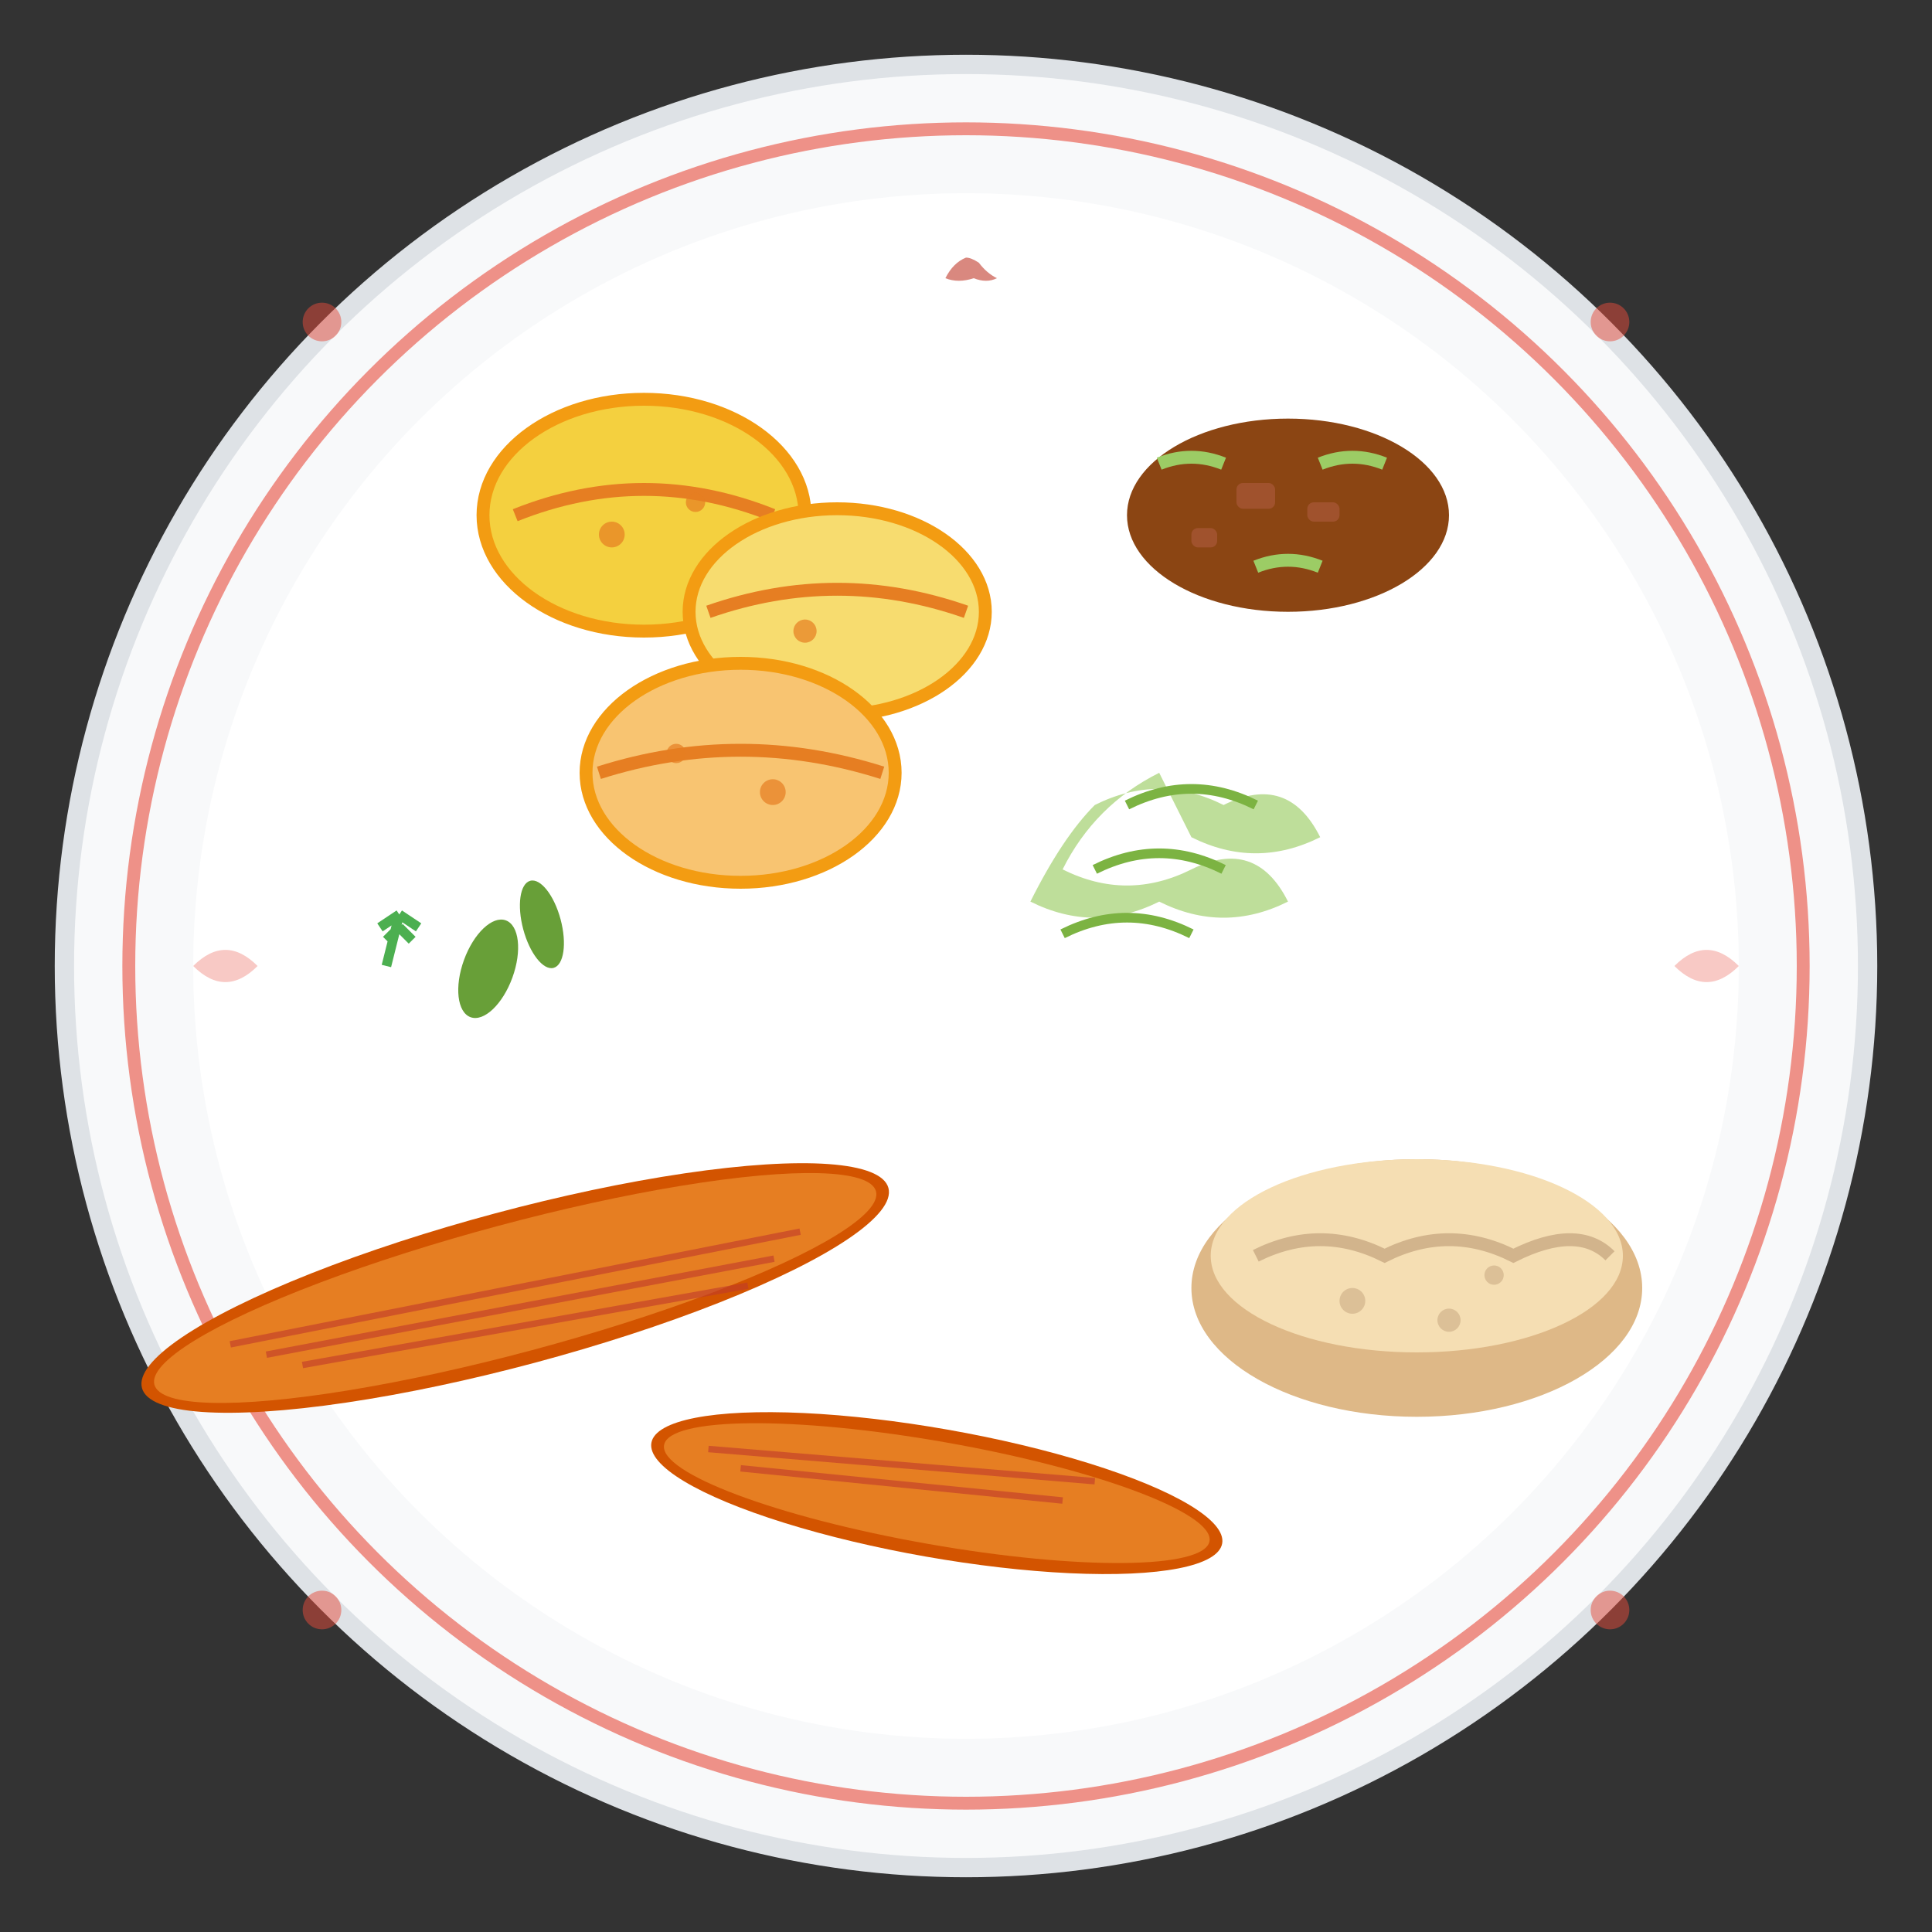 <svg width="300" height="300" viewBox="0 0 300 300" fill="none" xmlns="http://www.w3.org/2000/svg">
  <rect x="0" y="0" width="300" height="300" fill="#333333" stroke="none"/>
  <!-- Background plate -->
  <circle cx="150" cy="150" r="140" fill="#f8f9fa" stroke="#dee2e6" stroke-width="3"/>
  <circle cx="150" cy="150" r="120" fill="#ffffff"/>
  
  <!-- Decorative plate border -->
  <circle cx="150" cy="150" r="130" fill="none" stroke="#e74c3c" stroke-width="2" opacity="0.6"/>
  
  <!-- Pierogi -->
  <g transform="translate(100, 80)">
    <!-- First pierogi -->
    <ellipse cx="0" cy="0" rx="25" ry="18" fill="#f4d03f" stroke="#f39c12" stroke-width="2"/>
    <path d="M-20 0 Q0 -8 20 0" stroke="#e67e22" stroke-width="2" fill="none"/>
    <circle cx="-5" cy="3" r="2" fill="#e67e22" opacity="0.7"/>
    <circle cx="8" cy="-2" r="1.5" fill="#e67e22" opacity="0.7"/>
    
    <!-- Second pierogi -->
    <ellipse cx="30" cy="15" rx="23" ry="16" fill="#f7dc6f" stroke="#f39c12" stroke-width="2"/>
    <path d="M10 15 Q30 8 50 15" stroke="#e67e22" stroke-width="2" fill="none"/>
    <circle cx="25" cy="18" r="1.8" fill="#e67e22" opacity="0.7"/>
    
    <!-- Third pierogi -->
    <ellipse cx="15" cy="40" rx="24" ry="17" fill="#f8c471" stroke="#f39c12" stroke-width="2"/>
    <path d="M-7 40 Q15 33 37 40" stroke="#e67e22" stroke-width="2" fill="none"/>
    <circle cx="20" cy="43" r="2" fill="#e67e22" opacity="0.7"/>
    <circle cx="5" cy="37" r="1.5" fill="#e67e22" opacity="0.7"/>
  </g>
  
  <!-- Kielbasa (Polish sausage) -->
  <g transform="translate(80, 200)">
    <ellipse cx="0" cy="0" rx="60" ry="12" fill="#d35400" transform="rotate(-15)"/>
    <ellipse cx="0" cy="0" rx="58" ry="10" fill="#e67e22" transform="rotate(-15)"/>
    <!-- Sausage texture lines -->
    <path d="M-45 -3 L45 3 M-40 0 L40 6 M-35 3 L35 9" 
          stroke="#c0392b" stroke-width="1" opacity="0.6" transform="rotate(-15)"/>
    
    <!-- Second sausage piece -->
    <ellipse cx="70" cy="20" rx="45" ry="10" fill="#d35400" transform="rotate(10)"/>
    <ellipse cx="70" cy="20" rx="43" ry="8" fill="#e67e22" transform="rotate(10)"/>
    <path d="M30 25 L90 30 M35 28 L85 33" 
          stroke="#c0392b" stroke-width="1" opacity="0.6"/>
  </g>
  
  <!-- Kapusta (Sauerkraut) -->
  <g transform="translate(180, 120)">
    <path d="M0 0 Q-10 5 -15 15 Q-5 20 5 15 Q15 10 20 20 Q10 25 0 20 Q-10 25 -20 20 Q-15 10 -10 5 Q0 0 10 5 Q20 0 25 10 Q15 15 5 10 Q0 0 0 0" 
          fill="#aed581" opacity="0.8"/>
    <path d="M-5 5 Q5 0 15 5 M-10 15 Q0 10 10 15 M-15 25 Q-5 20 5 25" 
          stroke="#7cb342" stroke-width="1.5" fill="none"/>
  </g>
  
  <!-- Bread -->
  <g transform="translate(220, 200)">
    <ellipse cx="0" cy="0" rx="35" ry="20" fill="#deb887"/>
    <ellipse cx="0" cy="-5" rx="32" ry="15" fill="#f5deb3"/>
    <!-- Bread texture -->
    <path d="M-25 -5 Q-15 -10 -5 -5 Q5 -10 15 -5 Q25 -10 30 -5" 
          stroke="#d2b48c" stroke-width="2" fill="none"/>
    <circle cx="-10" cy="2" r="2" fill="#d2b48c" opacity="0.7"/>
    <circle cx="12" cy="-2" r="1.5" fill="#d2b48c" opacity="0.7"/>
    <circle cx="5" cy="5" r="1.8" fill="#d2b48c" opacity="0.7"/>
  </g>
  
  <!-- Bigos (Hunter's Stew) -->
  <g transform="translate(200, 80)">
    <ellipse cx="0" cy="0" rx="25" ry="15" fill="#8b4513"/>
    <!-- Meat pieces -->
    <rect x="-8" y="-5" width="6" height="4" rx="1" fill="#a0522d"/>
    <rect x="3" y="-2" width="5" height="3" rx="1" fill="#a0522d"/>
    <rect x="-15" y="2" width="4" height="3" rx="1" fill="#a0522d"/>
    <!-- Sauerkraut pieces -->
    <path d="M-20 -8 Q-15 -10 -10 -8 M5 -8 Q10 -10 15 -8 M-5 8 Q0 6 5 8" 
          stroke="#9ccc65" stroke-width="2" fill="none"/>
  </g>
  
  <!-- Traditional Polish herbs and spices -->
  <g transform="translate(60, 150)">
    <!-- Marjoram -->
    <path d="M0 0 L2 -8 M2 -8 L-1 -6 M2 -8 L5 -6 M2 -6 L0 -4 M2 -6 L4 -4" 
          stroke="#4caf50" stroke-width="1.5"/>
    <!-- Bay leaves -->
    <ellipse cx="15" cy="-5" rx="4" ry="8" fill="#689f38" transform="rotate(20)"/>
    <ellipse cx="25" cy="0" rx="3" ry="7" fill="#689f38" transform="rotate(-15)"/>
  </g>
  
  <!-- Decorative elements -->
  
  <!-- Polish eagle small -->
  <g transform="translate(150, 40) scale(0.4)">
    <path d="M0 0 Q-5 2 -8 8 Q-3 10 3 8 Q8 10 12 8 Q8 6 5 2 Q2 0 0 0 Z" 
          fill="#c0392b" opacity="0.6"/>
  </g>
  
  <!-- Decorative border elements -->
  <circle cx="50" cy="50" r="3" fill="#e74c3c" opacity="0.5"/>
  <circle cx="250" cy="50" r="3" fill="#e74c3c" opacity="0.5"/>
  <circle cx="50" cy="250" r="3" fill="#e74c3c" opacity="0.5"/>
  <circle cx="250" cy="250" r="3" fill="#e74c3c" opacity="0.5"/>
  
  <!-- Traditional Polish pattern -->
  <g transform="translate(30, 150)">
    <path d="M0 0 Q5 -5 10 0 Q5 5 0 0" fill="#e74c3c" opacity="0.3"/>
  </g>
  <g transform="translate(270, 150)">
    <path d="M0 0 Q-5 -5 -10 0 Q-5 5 0 0" fill="#e74c3c" opacity="0.3"/>
  </g>
</svg>
